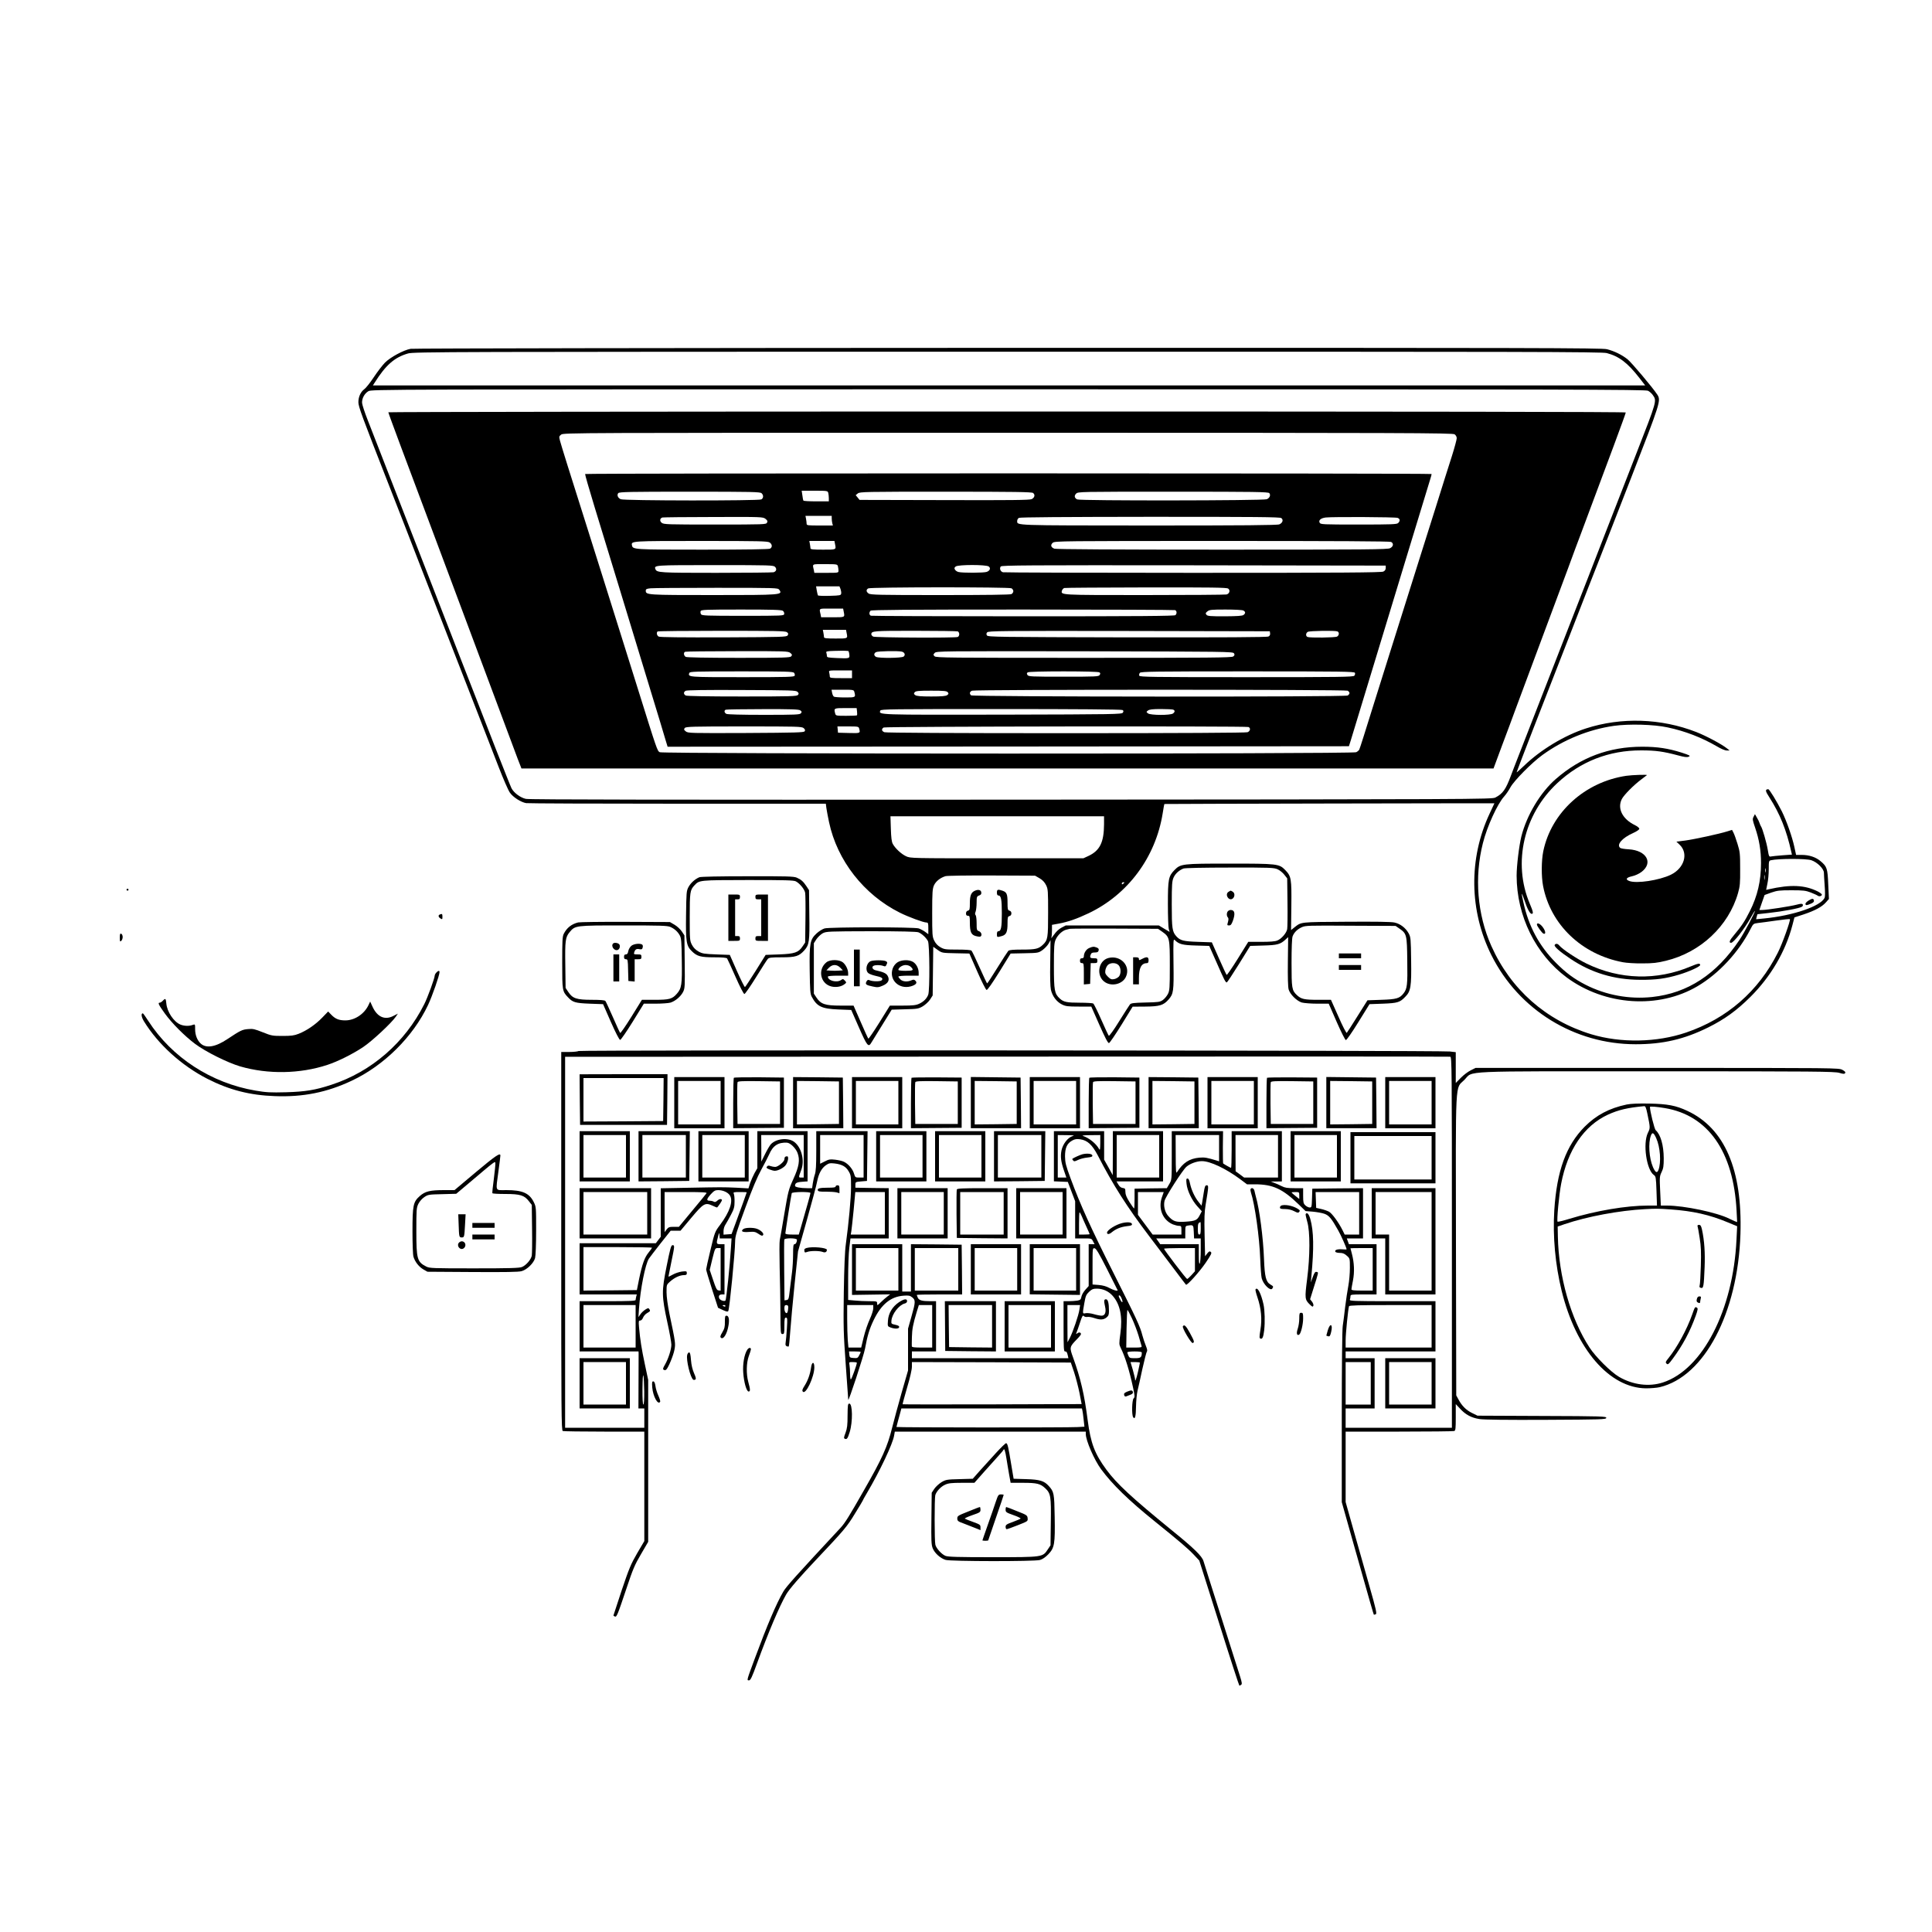 <?xml version="1.0" standalone="no"?>
<!DOCTYPE svg PUBLIC "-//W3C//DTD SVG 20010904//EN"
 "http://www.w3.org/TR/2001/REC-SVG-20010904/DTD/svg10.dtd">
<svg version="1.0" xmlns="http://www.w3.org/2000/svg"
 width="2000pt" height="2000pt" viewBox="0 0 2000 2000"
 preserveAspectRatio="xMidYMid meet">

<g transform="translate(0,2000) scale(0.1,-0.1)"
fill="#000000" stroke="none">
<path d="M4250 16389 c-75 -14 -209 -87 -265 -143 -27 -28 -80 -97 -117 -153
-37 -56 -81 -111 -97 -122 -37 -27 -61 -78 -61 -134 0 -46 32 -134 323 -877
148 -379 165 -421 292 -750 49 -124 133 -340 187 -480 55 -140 117 -300 138
-355 22 -55 57 -145 78 -200 21 -55 109 -280 195 -500 85 -220 194 -499 241
-620 47 -121 98 -238 114 -260 32 -47 115 -100 169 -109 21 -3 727 -6 1570 -6
l1532 0 6 -47 c4 -27 16 -91 27 -143 84 -398 361 -752 733 -938 88 -44 245
-102 276 -102 17 0 19 -8 19 -61 l0 -60 -32 24 c-18 13 -48 29 -67 36 -46 15
-920 15 -975 0 -21 -6 -58 -29 -82 -51 -69 -64 -76 -100 -72 -385 3 -209 5
-242 22 -273 53 -99 102 -123 275 -130 l133 -5 80 -182 c85 -193 98 -209 129
-155 9 15 60 97 113 183 l97 157 137 4 c129 3 140 5 185 31 26 16 60 47 75 70
l27 42 3 252 3 252 45 -32 c45 -32 46 -32 187 -35 l142 -3 82 -187 c45 -103
88 -188 96 -190 9 -2 57 67 132 187 l117 190 143 3 c141 3 144 3 187 33 23 17
52 47 63 67 l20 36 -3 -232 c-3 -148 0 -249 7 -282 15 -66 58 -124 114 -152
39 -19 60 -22 174 -22 l130 0 84 -190 c59 -133 88 -189 99 -188 8 2 66 87 130
190 l115 187 130 1 c149 1 189 13 242 73 51 58 55 86 51 372 -3 245 -2 259 14
243 43 -43 79 -52 220 -56 l136 -4 78 -176 c78 -178 90 -202 104 -202 4 0 60
85 125 189 l117 189 136 4 c145 4 177 12 232 64 l25 23 -3 -252 c-2 -166 1
-265 8 -290 15 -51 84 -119 136 -135 23 -6 95 -12 160 -12 l119 0 82 -188 c45
-103 88 -188 95 -189 7 -2 63 78 129 185 l116 187 139 5 c152 6 176 13 232 72
56 56 64 105 60 375 -3 223 -4 241 -25 280 -31 57 -87 100 -147 113 -34 8
-198 10 -501 8 -484 -3 -462 -1 -535 -58 l-35 -28 3 252 c3 282 -1 305 -64
370 -62 64 -82 66 -574 66 -493 0 -508 -2 -572 -67 -62 -63 -68 -95 -68 -352
0 -124 4 -240 9 -257 l9 -31 -56 33 -56 34 -481 0 -482 0 -44 -23 c-27 -14
-57 -42 -78 -73 -19 -27 -31 -41 -28 -31 4 10 7 44 7 76 l0 57 71 13 c94 17
188 50 306 106 408 193 696 580 769 1035 8 52 16 96 18 97 2 2 3416 9 3416 7
0 -1 -22 -48 -49 -105 -219 -466 -212 -1008 19 -1469 283 -565 859 -920 1492
-920 282 0 503 51 753 175 170 85 293 174 435 315 210 209 362 467 434 739
l22 84 95 31 c117 39 191 79 231 125 l31 35 -7 149 c-7 167 -13 186 -78 241
-50 43 -119 66 -198 66 l-57 0 -18 83 c-22 102 -80 268 -129 367 -53 105 -129
230 -141 230 -34 -1 -32 -18 12 -85 108 -168 177 -338 227 -566 l6 -26 -98 -7
c-53 -4 -107 -10 -118 -12 -20 -5 -23 0 -34 68 -12 74 -56 225 -70 243 -4 6
-11 21 -15 34 -4 13 -16 39 -28 58 l-20 35 -14 -27 c-13 -24 -11 -34 16 -113
42 -123 61 -237 61 -366 0 -184 -36 -340 -116 -499 -52 -104 -87 -156 -162
-245 -48 -56 -58 -82 -32 -82 26 0 139 145 202 258 22 39 42 72 44 72 10 0
-112 -231 -159 -300 -238 -356 -535 -551 -904 -591 -237 -25 -477 19 -688 126
-121 62 -205 124 -310 230 -173 175 -281 376 -335 625 -11 46 -18 86 -16 87 2
2 13 -27 26 -64 31 -94 58 -143 76 -143 20 0 16 21 -21 108 -177 420 -61 923
287 1246 240 224 535 339 868 338 150 0 228 -11 382 -52 67 -18 92 -21 110
-13 20 9 12 14 -74 42 -140 44 -250 61 -408 61 -343 0 -637 -110 -894 -334
-161 -140 -302 -376 -357 -595 -24 -98 -49 -304 -49 -406 1 -418 197 -815 519
-1054 394 -291 950 -329 1354 -90 220 130 427 353 548 591 28 55 30 57 76 63
27 3 111 14 187 25 77 11 142 18 145 15 9 -10 -79 -257 -125 -347 -201 -400
-527 -683 -950 -827 -303 -103 -674 -110 -980 -18 -469 142 -836 466 -1036
915 -145 325 -177 711 -87 1064 43 172 150 406 220 483 20 22 49 65 65 95 37
68 220 254 332 335 218 158 479 264 739 301 157 22 415 15 556 -16 181 -38
353 -105 508 -195 45 -27 88 -45 105 -44 l29 0 -28 22 c-57 45 -215 129 -317
169 -364 142 -776 156 -1143 37 -221 -71 -471 -222 -642 -388 -41 -40 -75 -69
-75 -66 0 4 75 199 166 434 92 234 270 692 396 1016 126 325 253 651 283 725
29 75 182 468 341 875 307 791 310 799 269 862 -49 74 -266 331 -307 364 -60
47 -135 84 -213 104 -53 13 -717 15 -6200 14 -3421 -1 -6160 -5 -6185 -10z
m12383 -44 c127 -33 216 -101 336 -255 l62 -80 -6585 0 -6586 0 18 28 c115
183 206 263 346 303 58 17 389 18 6206 18 5417 1 6153 -1 6203 -14z m427 -390
c16 -8 37 -27 48 -42 45 -64 48 -52 -173 -619 -113 -291 -260 -668 -327 -839
-66 -170 -140 -362 -165 -425 -25 -63 -117 -299 -205 -525 -162 -417 -459
-1179 -530 -1360 -22 -55 -52 -135 -68 -177 -53 -141 -83 -184 -160 -224 -34
-18 -178 -19 -5010 -22 -3577 -2 -4989 0 -5026 8 -56 12 -124 62 -149 110 -8
15 -82 203 -166 416 -83 214 -170 439 -194 499 -24 61 -98 252 -166 425 -166
428 -169 435 -397 1020 -182 468 -411 1055 -563 1445 -33 83 -60 166 -61 185
-2 46 25 96 65 120 32 20 104 20 6625 20 5811 0 6596 -2 6622 -15z m-5631
-4487 c-1 -188 -43 -274 -164 -330 l-50 -23 -895 0 c-887 0 -895 0 -940 21
-50 23 -112 81 -138 128 -12 23 -17 64 -20 159 l-4 127 1106 0 1105 0 0 -82z
m7322 -373 c62 -21 129 -88 130 -129 0 -17 4 -78 8 -136 5 -66 5 -112 -1 -125
-43 -87 -324 -183 -626 -213 l-83 -8 6 25 c4 14 7 26 8 27 1 0 53 6 116 13
141 15 325 49 345 65 9 6 12 16 8 23 -6 10 -20 9 -62 -2 -63 -17 -309 -55
-356 -55 l-31 0 27 78 27 77 69 25 c61 21 86 24 209 24 123 0 147 -3 200 -23
33 -13 66 -28 72 -33 15 -12 43 -4 43 11 0 6 -19 20 -41 32 -135 68 -282 75
-510 23 l-26 -6 13 64 c8 34 14 102 14 150 0 83 1 88 23 93 82 18 364 18 418
0z m-5525 -94 c23 -10 54 -36 70 -57 l29 -37 3 -246 c2 -135 0 -261 -3 -279
-7 -40 -59 -101 -102 -118 -22 -10 -76 -14 -167 -14 l-134 0 -108 -174 c-60
-96 -112 -172 -116 -168 -4 4 -40 81 -80 172 l-73 165 -145 5 c-150 5 -183 14
-222 57 -43 47 -48 82 -48 330 0 210 3 243 19 279 18 40 56 75 102 93 14 6
218 10 479 10 424 1 458 -1 496 -18z m5051 -28 c-3 -10 -5 -2 -5 17 0 19 2 27
5 18 2 -10 2 -26 0 -35z m-10 -75 c-2 -13 -4 -5 -4 17 -1 22 1 32 4 23 2 -10
2 -28 0 -40z m-7505 10 c32 -19 52 -41 67 -71 20 -40 21 -60 21 -285 0 -264
-3 -284 -56 -334 -44 -41 -75 -48 -214 -48 -94 0 -132 -4 -142 -13 -7 -8 -58
-86 -113 -175 -55 -89 -103 -162 -106 -162 -3 0 -38 74 -78 164 -40 90 -78
169 -84 175 -7 7 -60 11 -146 11 -125 0 -137 2 -177 25 -28 16 -49 39 -63 68
-20 40 -21 60 -21 288 0 216 3 249 19 285 19 41 65 78 119 94 15 5 230 8 477
7 l450 -2 47 -27z m878 -43 c0 -2 -6 -8 -13 -14 -10 -8 -14 -7 -14 2 0 8 6 14
14 14 7 0 13 -1 13 -2z m2846 -477 c76 -53 79 -63 82 -333 4 -251 -1 -291 -39
-339 -40 -51 -72 -61 -229 -66 l-144 -5 -103 -164 c-57 -91 -107 -169 -111
-173 -5 -5 -44 70 -86 167 l-78 175 -134 0 c-143 0 -173 7 -218 48 -53 50 -56
70 -56 336 0 149 4 256 11 273 15 40 48 73 94 94 38 18 69 19 506 16 l466 -2
39 -27z m-2455 -33 c77 -55 79 -65 79 -353 0 -232 -2 -256 -20 -292 -11 -21
-34 -49 -52 -62 -30 -21 -45 -23 -180 -26 -122 -3 -149 -6 -161 -20 -7 -9 -58
-88 -112 -175 -54 -88 -102 -154 -107 -149 -4 4 -40 80 -78 167 -39 88 -76
163 -83 167 -7 4 -69 8 -139 8 -133 0 -168 7 -207 43 -55 51 -61 82 -61 337 0
207 3 240 19 275 21 47 70 92 109 101 15 3 32 7 37 9 6 2 213 3 462 2 l451 -2
43 -30z m-2524 -6 c34 -13 80 -55 99 -91 18 -34 20 -510 3 -555 -15 -40 -48
-73 -94 -94 -32 -15 -65 -19 -171 -19 l-132 0 -108 -174 c-60 -96 -112 -172
-115 -168 -4 4 -40 82 -80 175 l-73 167 -135 0 c-159 0 -204 15 -249 83 l-27
41 0 261 0 261 27 42 c16 23 45 50 65 61 36 19 59 20 500 21 303 0 471 -4 490
-11z"/>
<path d="M4020 15732 c0 -5 58 -163 129 -353 166 -441 643 -1717 941 -2514
127 -341 248 -665 269 -720 l39 -100 5031 0 5032 0 89 240 c50 132 110 294
134 360 25 66 135 361 244 655 110 294 246 659 302 810 55 151 114 309 130
350 16 41 72 192 125 335 54 143 153 409 221 592 68 183 124 337 124 343 0 7
-2025 10 -6405 10 -3523 0 -6405 -4 -6405 -8z m11038 -228 c13 -9 22 -26 22
-40 0 -14 -22 -96 -49 -182 -28 -87 -105 -330 -171 -542 -67 -212 -135 -425
-150 -475 -51 -163 -250 -796 -315 -1000 -35 -110 -120 -382 -190 -605 -69
-223 -129 -412 -134 -420 -4 -8 -19 -21 -32 -27 -35 -19 -7173 -18 -7209 0
-26 13 -28 20 -235 682 -53 171 -125 400 -160 510 -35 110 -124 394 -198 630
-75 237 -167 529 -205 650 -131 412 -221 700 -234 749 -12 46 -12 49 11 67 23
19 120 19 4625 19 4149 0 4604 -2 4624 -16z"/>
<path d="M6057 15093 c-2 -5 43 -161 100 -348 57 -187 176 -574 263 -860 87
-286 223 -734 303 -995 80 -261 155 -508 166 -548 l22 -72 3527 2 3526 3 19
60 c50 163 481 1581 567 1865 82 271 195 642 256 840 8 25 14 48 14 53 0 9
-8758 9 -8763 0z m2517 -195 c3 -13 6 -38 6 -55 l0 -33 -129 0 c-72 0 -132 3
-134 8 -3 4 -8 28 -11 55 l-7 47 134 0 c131 0 135 -1 141 -22z m-690 -4 c22
-21 20 -51 -3 -64 -29 -15 -1422 -14 -1455 2 -30 13 -42 43 -26 63 11 13 116
15 741 15 648 0 729 -2 743 -16z m2810 3 c24 -18 17 -48 -14 -64 -20 -10 -217
-12 -903 -10 l-879 2 -20 25 -20 24 22 18 c21 17 74 18 909 18 718 0 891 -3
905 -13z m2446 -2 c16 -20 4 -50 -26 -63 -32 -15 -1936 -17 -1963 -2 -29 15
-33 38 -11 60 20 20 37 20 1004 20 848 0 985 -2 996 -15z m-4530 -262 c0 -16
3 -38 6 -50 l6 -23 -136 0 c-126 0 -136 1 -136 19 0 10 -3 33 -6 50 l-6 31
136 0 136 0 0 -27z m-686 -4 c21 -17 24 -24 16 -40 -10 -18 -27 -19 -539 -19
-490 0 -530 1 -551 18 -24 19 -19 48 8 55 10 2 247 5 528 5 502 2 512 1 538
-19z m5340 8 c24 -18 14 -50 -20 -65 -18 -9 -371 -12 -1352 -12 -1417 1 -1362
-1 -1362 48 0 12 8 26 18 31 11 7 466 10 1358 11 1098 0 1343 -2 1358 -13z
m1204 2 c26 -10 28 -31 6 -53 -13 -14 -65 -16 -409 -16 -375 0 -395 1 -404 19
-14 26 13 48 64 54 74 8 720 5 743 -4z m-6500 -255 c27 -19 29 -50 3 -64 -13
-6 -249 -10 -698 -10 -713 0 -723 1 -731 45 -9 45 -9 45 718 45 604 0 688 -2
708 -16z m676 -15 c12 -61 17 -59 -124 -59 -104 0 -130 3 -130 14 0 7 -3 28
-6 45 l-6 31 130 0 130 0 6 -31z m5757 21 c28 -16 24 -47 -11 -65 -26 -13
-226 -15 -1739 -15 -1098 0 -1719 4 -1736 10 -37 14 -43 39 -16 62 22 17 87
18 1753 18 1173 0 1736 -3 1749 -10z m-5727 -252 c3 -13 6 -33 6 -45 0 -23 -2
-23 -125 -23 l-125 0 -5 28 c-15 68 -26 62 115 62 124 0 128 -1 134 -22z
m-650 -7 c20 -22 12 -47 -17 -55 -12 -3 -279 -6 -594 -6 -583 0 -614 2 -628
38 -16 42 -13 42 620 42 574 0 603 -1 619 -19z m2211 5 c23 -17 14 -43 -20
-56 -29 -11 -256 -12 -294 -1 -13 3 -29 14 -35 24 -9 15 -7 21 8 33 27 20 313
20 341 0z m4110 -16 c0 -16 -8 -29 -25 -37 -20 -10 -422 -13 -1970 -13 -1070
0 -1955 3 -1967 6 -27 7 -39 40 -23 60 11 12 271 14 1999 12 l1986 -3 0 -25z
m-5644 -217 c5 -15 9 -36 7 -47 -3 -19 -11 -21 -119 -24 -64 -2 -119 0 -122 5
-2 4 -8 27 -12 51 l-7 42 121 0 121 0 11 -27z m-635 -7 c40 -55 29 -56 -684
-56 -683 0 -697 1 -697 45 0 17 9 21 50 25 28 3 335 5 683 5 616 0 634 -1 648
-19z m2405 14 c10 -6 19 -19 19 -30 0 -11 -9 -24 -19 -30 -13 -7 -262 -10
-738 -10 -634 0 -721 2 -741 16 -26 18 -28 39 -4 53 24 14 1456 15 1483 1z
m2243 -3 c24 -17 14 -53 -17 -61 -12 -3 -394 -6 -848 -6 -883 0 -870 -1 -855
48 4 11 15 23 24 25 9 3 391 5 848 6 675 1 834 -1 848 -12z m-3980 -238 c12
-61 16 -59 -114 -59 l-120 0 -5 28 c-15 68 -25 62 110 62 l123 0 6 -31z m-630
8 c10 -7 16 -22 14 -33 -3 -18 -16 -19 -427 -19 -379 0 -425 2 -434 16 -6 9
-7 24 -4 33 6 14 46 16 420 16 326 0 417 -3 431 -13z m4060 7 c19 -7 21 -35 4
-52 -9 -9 -372 -12 -1574 -12 -859 0 -1569 3 -1578 6 -19 7 -21 35 -4 52 9 9
372 12 1574 12 859 0 1569 -3 1578 -6z m707 -4 c24 -13 24 -29 2 -46 -13 -10
-64 -13 -194 -14 -151 0 -179 2 -190 16 -11 14 -10 19 10 35 21 17 41 19 188
19 94 0 173 -4 184 -10z m-4107 -231 c12 -61 16 -59 -114 -59 -95 0 -120 3
-120 14 0 7 -3 28 -6 45 l-6 31 120 0 120 0 6 -31z m-618 7 c15 -12 17 -18 8
-33 -11 -17 -46 -18 -663 -21 -438 -1 -658 1 -672 8 -19 10 -26 40 -12 53 3 4
302 7 663 7 556 0 659 -2 676 -14z m1768 8 c9 -3 16 -16 16 -29 0 -13 -7 -26
-16 -29 -28 -11 -854 -7 -875 4 -10 6 -19 16 -19 23 0 36 17 37 451 37 235 0
434 -3 443 -6z m3234 -21 c2 -14 -4 -26 -17 -32 -14 -8 -451 -10 -1462 -9
-1333 3 -1443 4 -1452 20 -8 12 -7 21 2 32 12 15 150 16 1470 14 l1456 -3 3
-22z m696 21 c22 -8 20 -41 -3 -54 -21 -11 -278 -14 -305 -4 -21 8 -20 40 2
53 18 11 280 15 306 5z m-5063 -203 c4 -1 9 -16 11 -35 5 -43 3 -44 -129 -38
-91 4 -103 6 -103 22 0 10 -3 25 -6 34 -5 13 8 16 83 18 75 3 112 2 144 -1z
m-600 -20 c20 -16 21 -21 10 -35 -12 -14 -68 -16 -543 -16 -346 0 -536 4 -549
10 -21 12 -26 46 -6 53 6 3 249 6 538 6 502 1 528 0 550 -18z m1156 13 c29 -8
38 -35 17 -51 -22 -16 -256 -18 -285 -3 -24 13 -25 36 -1 49 18 11 232 15 269
5z m3437 -17 c9 -15 7 -21 -8 -33 -17 -12 -233 -14 -1547 -14 -1394 0 -1529 1
-1544 16 -15 15 -15 18 1 35 17 19 60 19 1552 17 1468 -3 1535 -4 1546 -21z
m-3954 -217 l0 -40 -115 0 c-103 0 -115 2 -115 18 0 9 -3 27 -6 40 -6 22 -6
22 115 22 l121 0 0 -40z m-600 15 c7 -8 10 -22 6 -30 -5 -13 -72 -15 -539 -15
-563 0 -568 0 -551 44 6 14 56 16 539 16 459 0 534 -2 545 -15z m3160 5 c12
-7 12 -13 4 -27 -10 -17 -37 -18 -374 -18 -337 0 -364 1 -374 18 -8 14 -8 20
4 27 9 6 161 10 370 10 209 0 361 -4 370 -10z m2646 -5 c4 -8 1 -22 -6 -30
-11 -13 -152 -15 -1117 -15 -976 0 -1104 2 -1109 15 -4 8 -1 22 6 30 11 13
152 15 1117 15 976 0 1104 -2 1109 -15z m-5770 -197 c14 -14 15 -20 4 -32 -11
-14 -79 -16 -577 -16 -370 0 -571 4 -584 10 -24 13 -25 36 -1 49 11 7 206 10
579 8 514 -2 564 -3 579 -19z m588 0 c15 -58 14 -58 -96 -58 -57 0 -109 4
-115 8 -7 4 -16 22 -19 40 l-6 32 115 0 c110 0 115 -1 121 -22z m5107 12 c10
-6 19 -17 19 -25 0 -8 -9 -19 -19 -25 -30 -16 -3883 -14 -3899 2 -19 19 -14
38 11 48 32 13 3863 13 3888 0z m-4140 -16 c11 -14 10 -18 -6 -30 -14 -10 -56
-14 -165 -14 -109 0 -151 4 -165 14 -16 12 -17 16 -6 30 11 13 38 16 171 16
133 0 160 -3 171 -16z m-939 -199 c2 -20 2 -38 -1 -40 -2 -3 -53 -5 -112 -5
-102 0 -107 1 -113 23 -15 57 -15 57 108 57 l114 0 4 -35z m-587 11 c16 -12
17 -16 6 -30 -12 -14 -56 -16 -383 -16 -235 0 -376 4 -389 10 -22 12 -25 36
-6 43 6 3 179 6 383 6 301 1 374 -2 389 -13z m3335 4 c12 -7 12 -13 4 -27 -11
-17 -75 -18 -1246 -21 -1306 -2 -1282 -3 -1265 42 6 15 105 16 1249 16 773 0
1249 -4 1258 -10z m524 4 c21 -8 20 -24 -1 -40 -27 -20 -233 -19 -259 1 -19
15 -19 15 0 30 15 11 48 15 132 15 62 0 119 -3 128 -6z m-3825 -191 c15 -13
18 -22 11 -33 -8 -13 -89 -15 -608 -18 -577 -2 -600 -2 -623 17 -20 16 -21 21
-10 35 12 14 73 16 611 16 555 0 599 -1 619 -17z m575 -5 c13 -49 13 -49 -106
-46 l-113 3 -3 33 -3 32 109 0 c105 0 110 -1 116 -22z m4030 16 c25 -10 19
-43 -10 -54 -16 -6 -699 -10 -1879 -10 -1180 0 -1863 4 -1879 10 -30 11 -34
34 -8 49 19 11 3747 16 3776 5z"/>
<path d="M18723 10678 c-18 -11 -33 -26 -33 -34 0 -18 12 -18 56 1 24 10 34
20 32 31 -4 25 -18 25 -55 2z"/>
<path d="M12716 10767 c-38 -27 2 -95 42 -71 24 16 28 55 6 71 -10 7 -21 13
-24 13 -3 0 -14 -6 -24 -13z"/>
<path d="M12712 10568 c-15 -15 -16 -50 -1 -65 7 -7 8 -22 1 -47 -10 -33 -9
-36 11 -36 18 0 26 11 40 49 26 74 19 111 -23 111 -9 0 -21 -5 -28 -12z"/>
<path d="M10094 10780 c-40 -16 -54 -49 -54 -128 0 -65 -2 -74 -20 -79 -13 -3
-20 -14 -20 -29 0 -17 6 -24 20 -24 18 0 20 -7 20 -69 0 -98 13 -128 61 -141
22 -6 44 -8 49 -5 19 12 10 45 -15 55 -24 9 -25 14 -25 83 0 40 -5 78 -10 83
-8 8 -8 19 0 38 5 15 10 56 10 92 0 60 2 65 26 74 19 7 25 16 22 33 -3 24 -30
32 -64 17z"/>
<path d="M10320 10760 c0 -20 5 -30 15 -30 28 0 36 -40 36 -185 0 -145 -8
-185 -36 -185 -10 0 -15 -10 -15 -30 0 -34 1 -34 51 -20 46 13 59 42 59 131 0
62 2 71 20 76 13 3 20 14 20 28 0 14 -7 25 -20 28 -18 5 -20 14 -20 82 0 89
-8 109 -51 124 -50 17 -59 14 -59 -19z"/>
<path d="M13860 10105 l0 -25 115 0 115 0 0 25 0 25 -115 0 -115 0 0 -25z"/>
<path d="M13860 9985 l0 -25 115 0 115 0 0 25 0 25 -115 0 -115 0 0 -25z"/>
<path d="M11275 10186 c-31 -13 -55 -51 -55 -86 0 -13 -7 -20 -20 -20 -15 0
-20 -7 -20 -25 0 -18 5 -25 20 -25 19 0 20 -7 20 -111 l0 -110 33 3 32 3 3
108 3 107 34 0 c31 0 35 3 35 25 0 22 -4 25 -34 25 -41 0 -47 7 -35 38 6 17
16 22 43 22 26 0 35 5 39 21 4 15 -1 22 -19 30 -32 12 -42 11 -79 -5z"/>
<path d="M11475 10083 c-110 -28 -131 -193 -32 -253 72 -44 178 -16 212 57 53
112 -53 228 -180 196z m105 -75 c25 -27 27 -88 3 -117 -10 -11 -32 -24 -50
-27 -27 -5 -37 -1 -64 25 -27 28 -31 37 -26 69 4 20 16 45 28 55 30 24 84 22
109 -5z"/>
<path d="M11730 9950 l0 -140 30 0 30 0 0 63 c0 109 26 157 85 157 10 0 15 10
15 30 0 35 -18 39 -64 15 -35 -18 -36 -18 -36 0 0 10 -10 15 -30 15 l-30 0 0
-140z"/>
<path d="M8840 9980 l0 -190 30 0 30 0 0 190 0 190 -30 0 -30 0 0 -190z"/>
<path d="M8556 10039 c-93 -73 -65 -220 47 -250 48 -13 104 -4 137 21 24 18
24 19 6 39 -17 18 -21 19 -39 6 -44 -31 -137 -7 -137 35 0 6 42 10 105 10
l105 0 0 25 c0 39 -25 89 -55 113 -38 30 -131 31 -169 1z m142 -56 l27 -28
-42 -3 c-24 -2 -62 -2 -85 0 l-43 3 27 28 c18 18 38 27 58 27 20 0 40 -9 58
-27z"/>
<path d="M9013 10050 c-43 -18 -59 -93 -25 -123 10 -9 42 -21 72 -28 68 -14
85 -26 68 -46 -12 -15 -96 -15 -130 1 -12 5 -20 1 -28 -14 -16 -29 -5 -38 63
-52 50 -11 62 -10 104 8 58 24 76 60 52 102 -14 26 -44 40 -122 57 -32 6 -47
33 -26 46 18 11 71 11 102 0 21 -8 26 -6 35 15 10 20 8 25 -8 34 -23 12 -126
12 -157 0z"/>
<path d="M9289 10037 c-21 -14 -39 -38 -48 -63 -40 -116 63 -218 187 -185 53
15 71 36 49 58 -13 14 -21 14 -42 5 -40 -18 -88 -15 -113 8 -12 12 -22 25 -22
30 0 6 45 10 105 10 l105 0 0 31 c0 44 -25 92 -59 112 -43 25 -120 22 -162 -6z
m141 -47 c33 -33 24 -40 -55 -40 -43 0 -75 4 -75 10 0 23 41 50 75 50 22 0 43
-8 55 -20z"/>
<path d="M16836 11969 c-429 -63 -777 -379 -860 -781 -20 -96 -21 -262 -2
-360 77 -400 400 -709 826 -789 36 -7 126 -13 200 -12 111 0 154 5 245 27 359
87 649 359 747 701 20 70 23 102 22 250 0 156 -2 178 -27 258 -15 49 -34 102
-42 117 l-15 29 -48 -15 c-86 -27 -341 -82 -435 -95 l-93 -12 33 -31 c94 -89
50 -242 -90 -311 -120 -58 -355 -94 -431 -65 -43 16 -31 36 29 49 32 7 73 26
98 45 124 94 52 223 -132 234 -42 2 -82 9 -88 14 -42 33 19 104 132 154 39 18
65 35 65 45 0 8 -20 25 -45 37 -130 63 -185 173 -136 270 22 43 122 144 201
203 30 22 57 43 59 45 8 7 -152 2 -213 -7z"/>
<path d="M7240 10919 c-44 -18 -90 -59 -113 -102 -21 -40 -22 -55 -25 -290 -4
-279 3 -319 61 -375 53 -52 92 -62 230 -62 88 0 127 -4 134 -12 5 -7 44 -93
87 -190 45 -102 84 -178 92 -178 7 0 61 78 120 173 58 94 113 180 122 190 13
14 34 17 144 17 146 0 180 11 236 74 49 56 54 91 50 369 l-3 252 -26 40 c-34
51 -56 70 -102 90 -31 13 -105 15 -509 14 -286 0 -483 -4 -498 -10z m999 -43
c41 -22 89 -81 96 -118 3 -18 5 -141 3 -274 l-3 -241 -27 -40 c-42 -63 -81
-77 -243 -83 l-139 -5 -103 -165 c-57 -91 -107 -166 -111 -168 -5 -1 -42 73
-83 165 l-74 168 -140 5 c-125 5 -145 8 -184 30 -30 17 -52 39 -68 69 -22 43
-23 52 -23 287 0 257 3 280 48 328 52 56 48 55 555 56 390 0 473 -2 496 -14z"/>
<path d="M7540 10500 l0 -240 60 0 c57 0 60 1 60 25 0 20 -5 25 -25 25 l-25 0
0 190 0 190 25 0 c20 0 25 5 25 25 0 24 -3 25 -60 25 l-60 0 0 -240z"/>
<path d="M7820 10715 c0 -21 5 -25 30 -25 l30 0 0 -190 0 -190 -30 0 c-25 0
-30 -4 -30 -25 0 -24 2 -25 65 -25 l65 0 0 240 0 240 -65 0 c-63 0 -65 -1 -65
-25z"/>
<path d="M1310 10790 c0 -5 5 -10 10 -10 6 0 10 5 10 10 0 6 -4 10 -10 10 -5
0 -10 -4 -10 -10z"/>
<path d="M4553 10533 c-19 -7 -16 -27 7 -41 18 -11 20 -10 20 18 0 30 -4 33
-27 23z"/>
<path d="M5985 10451 c-69 -17 -118 -56 -149 -118 -14 -27 -16 -73 -16 -298 0
-289 1 -297 59 -358 49 -53 75 -61 225 -67 l139 -5 81 -185 c49 -111 87 -185
96 -185 7 0 65 84 129 187 l116 188 119 0 c65 0 136 5 157 11 50 16 105 62
130 110 19 38 20 56 17 313 l-3 273 -27 41 c-15 22 -49 54 -75 69 l-48 28
-460 2 c-253 1 -473 -2 -490 -6z m953 -46 c44 -19 78 -49 100 -90 14 -25 18
-69 20 -256 4 -252 -2 -290 -51 -346 -48 -55 -78 -63 -229 -63 l-133 0 -109
-176 c-60 -96 -112 -171 -116 -167 -4 4 -38 78 -75 163 -38 85 -72 161 -78
168 -7 8 -48 12 -141 12 -157 0 -199 14 -243 81 l-28 42 -3 236 c-4 255 1 289
45 342 58 69 58 69 556 69 382 0 453 -2 485 -15z"/>
<path d="M6347 10233 c-26 -26 12 -80 47 -67 21 8 30 42 16 59 -13 15 -51 20
-63 8z"/>
<path d="M6537 10210 c-15 -12 -29 -36 -33 -55 -4 -25 -11 -35 -25 -35 -14 0
-19 -7 -19 -25 0 -18 5 -25 20 -25 18 0 20 -8 22 -112 l3 -113 33 -3 32 -3 0
115 0 116 35 0 c31 0 35 3 35 25 0 23 -4 25 -41 25 -37 0 -40 2 -33 23 9 30
24 38 55 31 21 -4 28 -1 32 18 4 13 1 26 -6 30 -23 15 -84 8 -110 -12z"/>
<path d="M6350 9980 l0 -140 30 0 30 0 0 140 0 140 -30 0 -30 0 0 -140z"/>
<path d="M15910 10429 c0 -15 52 -87 68 -94 26 -10 23 25 -5 64 -26 38 -63 55
-63 30z"/>
<path d="M1240 10293 c0 -39 2 -44 15 -33 8 7 15 25 15 40 0 16 -7 30 -15 34
-12 4 -15 -4 -15 -41z"/>
<path d="M16094 10218 c-9 -15 53 -70 161 -142 218 -147 455 -218 725 -219
165 -1 261 12 403 54 103 31 217 83 217 99 0 21 -21 18 -97 -14 -352 -149
-736 -138 -1079 29 -101 49 -250 148 -283 188 -16 20 -37 22 -47 5z"/>
<path d="M4517 9932 c-10 -10 -17 -25 -17 -32 0 -25 -73 -226 -108 -295 -199
-397 -546 -699 -960 -834 -170 -56 -271 -72 -472 -78 -160 -4 -202 -2 -315 17
-459 78 -866 343 -1111 723 -27 42 -52 77 -55 77 -21 0 -16 -38 12 -84 146
-237 388 -457 656 -594 226 -115 439 -170 698 -179 292 -11 538 38 795 159
335 157 636 456 791 784 44 93 119 309 119 341 0 18 -14 16 -33 -5z"/>
<path d="M1685 9640 c-10 -11 -25 -20 -33 -20 -20 0 -10 -22 54 -111 73 -101
203 -232 312 -314 109 -82 336 -195 467 -234 289 -84 620 -78 903 15 110 36
264 113 373 186 91 61 291 247 337 314 l21 31 -47 -24 c-87 -45 -164 -12 -213
90 l-27 59 -18 -38 c-44 -92 -143 -157 -239 -157 -67 0 -105 15 -149 62 l-29
30 -61 -63 c-69 -72 -161 -135 -245 -168 -46 -18 -76 -22 -166 -22 -104 0
-115 2 -205 38 -83 33 -102 38 -152 33 -61 -5 -79 -14 -213 -103 -124 -83
-220 -99 -277 -47 -36 32 -58 89 -58 147 0 55 0 55 -26 46 -36 -14 -89 -12
-127 4 -69 29 -137 131 -145 217 -5 54 -10 58 -37 29z"/>
<path d="M5990 9120 c-8 -5 -52 -10 -97 -10 l-83 0 0 -1959 c0 -1777 1 -1959
16 -1965 9 -3 202 -6 430 -6 l414 0 0 -567 0 -566 -74 -126 c-65 -112 -83
-155 -160 -383 -47 -142 -86 -260 -86 -262 0 -2 7 -6 15 -10 19 -7 26 10 121
293 65 196 85 243 150 353 l74 127 0 838 0 838 -34 160 c-34 159 -50 259 -61
388 -5 60 -4 67 13 67 10 0 22 12 29 30 6 16 25 38 42 47 34 20 35 22 22 42
-8 12 -14 11 -41 -6 -17 -11 -41 -33 -51 -49 l-20 -29 6 90 c14 201 65 458
102 515 9 14 64 85 121 158 l105 132 51 0 51 0 112 134 c126 150 143 160 219
125 22 -10 43 -19 46 -19 3 0 17 18 32 40 23 35 24 41 11 46 -9 4 -25 -2 -38
-14 -16 -15 -27 -18 -37 -12 -8 5 -27 10 -42 10 -38 0 -35 17 11 68 32 35 45
42 75 42 50 0 101 -23 121 -54 38 -57 0 -171 -101 -306 -53 -70 -55 -74 -99
-259 -25 -103 -45 -194 -45 -202 0 -8 27 -100 61 -205 l62 -192 49 -23 c37
-17 51 -20 57 -11 13 21 70 606 71 720 0 55 14 100 106 350 72 198 124 320
165 394 32 59 68 128 80 155 39 93 94 129 186 124 34 -2 90 -56 109 -106 27
-72 16 -141 -44 -272 -49 -108 -53 -124 -92 -355 -22 -134 -44 -258 -48 -276
-4 -18 -4 -144 -1 -280 4 -136 7 -347 8 -469 1 -216 2 -223 21 -223 18 0 20 7
20 85 0 72 3 85 16 85 15 0 16 -12 10 -112 -4 -62 -10 -128 -13 -145 -4 -25
-1 -34 11 -39 9 -4 19 -4 21 -2 3 2 10 74 16 159 6 85 26 305 45 489 l35 335
93 330 c51 182 99 359 105 395 16 81 46 137 91 168 30 21 43 23 89 18 77 -9
118 -32 146 -81 23 -38 25 -52 25 -161 0 -115 -24 -375 -54 -594 -10 -68 -17
-243 -21 -500 -5 -360 -3 -426 20 -745 14 -192 25 -357 26 -365 1 -29 160 455
174 530 24 132 45 203 90 296 78 161 175 241 307 251 54 4 67 2 91 -17 36 -28
35 -49 -8 -200 l-35 -124 0 -216 0 -217 -66 -229 c-36 -126 -80 -290 -99 -365
-48 -195 -103 -318 -293 -649 -150 -264 -195 -336 -238 -383 -456 -490 -566
-612 -595 -663 -72 -123 -169 -352 -292 -684 -89 -240 -88 -235 -63 -235 15 0
31 33 82 174 119 326 233 595 303 716 31 54 142 182 320 370 278 294 311 333
390 464 45 72 81 133 81 135 0 3 20 39 45 81 131 222 268 510 281 595 l7 40
988 0 989 0 0 -24 c0 -68 88 -270 159 -366 116 -157 284 -321 556 -540 253
-204 341 -279 402 -343 l58 -62 205 -647 c112 -357 207 -648 210 -648 3 0 11
4 18 9 11 7 9 23 -11 87 -14 44 -102 320 -195 614 -94 294 -176 554 -183 578
-15 53 -98 134 -334 325 -414 338 -563 476 -671 622 -122 166 -163 274 -194
510 -35 273 -74 437 -151 651 -39 106 -38 111 37 188 24 24 44 49 44 55 0 18
-20 23 -37 9 -15 -11 -16 -11 -9 7 5 11 21 57 36 103 21 66 29 80 39 69 6 -8
22 -12 36 -10 13 3 45 -2 71 -11 63 -21 96 -20 128 5 21 17 26 29 26 67 0 82
-10 122 -31 122 -21 0 -23 -15 -9 -77 13 -57 -1 -93 -36 -93 -14 0 -51 7 -81
16 -30 9 -68 13 -84 10 -34 -7 -34 -9 -14 104 13 75 19 89 50 118 29 27 42 32
82 32 62 -1 120 -27 162 -75 77 -88 103 -215 79 -390 -14 -104 -14 -112 3
-147 46 -92 89 -230 128 -411 19 -88 20 -100 6 -113 -17 -18 -21 -168 -5 -194
19 -30 29 7 30 110 1 58 8 130 15 160 8 30 30 132 50 225 21 94 42 176 47 183
7 8 4 26 -10 60 -11 26 -27 75 -36 108 -24 94 -56 162 -303 654 -230 457 -337
692 -441 973 -49 133 -56 161 -57 227 0 89 21 134 76 164 27 15 45 17 82 12
75 -11 123 -56 181 -166 157 -305 304 -536 529 -832 84 -112 204 -270 267
-353 62 -82 114 -152 117 -154 10 -12 140 133 203 225 59 87 67 104 54 114
-11 10 -18 7 -37 -16 l-22 -29 -5 220 c-4 173 -2 240 11 315 31 188 32 200 11
200 -16 0 -21 -12 -31 -77 -7 -43 -14 -91 -17 -106 l-6 -28 -30 38 c-40 49
-75 125 -89 191 -7 36 -15 52 -26 52 -13 0 -15 -9 -10 -54 7 -71 55 -171 112
-234 l46 -51 -21 -40 c-27 -53 -45 -61 -149 -68 -99 -7 -128 3 -179 61 -33 38
-49 102 -37 154 9 42 188 321 227 354 38 33 108 58 160 58 86 0 248 -77 395
-186 l72 -54 83 0 c185 0 287 -48 453 -209 l70 -68 75 -6 c41 -4 95 -13 120
-22 48 -17 73 -47 143 -172 30 -52 87 -182 87 -196 0 -2 -21 -2 -47 0 -50 4
-80 -7 -69 -26 4 -6 25 -11 46 -11 29 0 48 -7 72 -29 32 -28 32 -29 32 -127 0
-55 -7 -137 -16 -184 -9 -47 -24 -146 -33 -220 -8 -74 -20 -162 -25 -196 -6
-36 -10 -425 -10 -942 l0 -882 119 -422 c176 -623 210 -740 213 -743 2 -1 10
0 19 4 14 5 6 44 -66 296 -45 160 -119 420 -164 578 l-81 288 0 364 0 365 554
0 c305 0 561 3 570 6 14 5 16 27 16 142 l0 137 43 -46 c58 -64 119 -96 202
-109 46 -7 286 -10 690 -8 577 3 620 4 623 20 3 16 -39 18 -665 20 l-668 3
-57 28 c-61 30 -105 74 -140 140 l-23 42 -3 1550 c-3 1772 -10 1618 87 1716
98 98 -93 89 1996 89 1640 0 1837 -2 1885 -16 43 -13 54 -13 61 -2 6 9 -3 19
-29 33 -37 20 -55 20 -1917 20 l-1880 0 -50 -25 c-27 -13 -74 -48 -102 -77
l-53 -54 0 160 0 159 -62 7 c-101 12 -9001 16 -9018 5z m9040 -1981 l0 -1919
-550 0 -550 0 0 100 0 100 150 0 150 0 0 260 0 260 -150 0 -150 0 0 35 0 35
465 0 465 0 0 260 0 260 -446 0 c-403 0 -446 2 -440 16 3 9 6 24 6 35 0 18 9
19 135 19 l135 0 0 260 0 260 -143 0 -143 0 -11 30 -11 30 84 0 84 0 0 260 0
260 -262 -2 -263 -3 -3 -97 c-3 -93 -4 -98 -24 -98 -12 0 -32 10 -45 22 -20
19 -23 31 -23 100 l0 78 -90 0 c-73 0 -99 4 -132 21 -23 12 -58 27 -77 34
l-36 14 58 0 57 1 0 260 0 260 -260 0 -260 0 0 -190 c0 -104 -3 -190 -6 -190
-5 0 -66 34 -82 46 -2 1 -3 77 -3 168 l2 166 -266 0 -265 0 0 -252 c0 -251 0
-251 -25 -294 l-26 -44 -167 -2 -167 -3 0 -103 c0 -56 -2 -102 -5 -102 -3 0
-24 30 -48 67 -30 48 -42 77 -42 104 0 33 -3 38 -27 41 -18 2 -33 14 -46 36
l-19 32 241 0 241 0 0 260 0 260 -260 0 -260 0 0 -227 -1 -228 -44 80 -45 80
0 148 0 147 -260 0 -260 0 0 -260 0 -259 72 -3 72 -3 38 -100 38 -100 0 -192
0 -193 85 0 c84 0 85 0 100 -30 l16 -30 -31 0 -30 0 0 -216 0 -217 -34 -38
c-19 -21 -38 -53 -41 -72 -6 -30 -11 -35 -43 -41 -21 -3 -61 -6 -89 -6 l-53 0
0 -260 c0 -220 2 -260 14 -260 17 0 21 -5 30 -42 l6 -28 -810 0 -810 0 0 35 0
35 125 0 125 0 0 260 0 260 -59 0 c-87 0 -117 9 -130 36 -6 14 -11 27 -11 29
0 3 106 5 235 5 l235 0 -2 258 -3 257 -262 3 -263 2 0 -245 0 -245 -45 0 -45
0 0 245 0 245 -260 0 -260 0 0 -262 0 -263 197 3 198 3 -30 -23 c-16 -12 -47
-39 -67 -59 -36 -35 -38 -36 -38 -13 0 23 -2 24 -82 24 -46 0 -113 3 -150 7
l-68 6 0 221 c0 122 5 265 12 319 l12 97 198 0 198 0 0 260 0 260 -172 2 -173
3 0 30 c0 29 1 30 60 35 l60 5 3 258 3 257 -266 0 -265 0 0 -204 c0 -154 -4
-214 -15 -245 -8 -23 -17 -64 -21 -91 l-7 -50 -51 0 c-71 0 -126 11 -126 24 1
33 18 40 108 45 l22 1 0 260 0 260 -260 0 -260 0 0 -192 0 -191 -29 -51 c-15
-28 -36 -75 -46 -104 l-17 -54 -127 7 c-141 6 -142 6 -513 -1 l-268 -5 0 -251
0 -251 -26 -34 -25 -33 -395 0 -394 0 0 -265 0 -265 296 0 296 0 -6 -22 c-3
-13 -6 -29 -6 -35 0 -10 -65 -13 -290 -13 l-290 0 0 -260 0 -260 305 0 305 0
1 -22 c0 -13 0 -146 -1 -295 l-1 -273 30 0 31 0 0 -100 0 -100 -410 0 -410 0
0 1920 0 1920 4573 2 c2514 2 4580 1 4590 -1 16 -3 17 -103 17 -1922z m-6710
891 l0 -220 -26 0 c-29 0 -29 -1 1 80 37 99 1 236 -76 291 -64 45 -184 32
-239 -26 -12 -13 -39 -59 -60 -102 l-39 -78 0 138 -1 137 220 0 220 0 0 -220z
m620 0 l0 -220 -43 0 c-42 0 -44 1 -56 40 -14 49 -60 102 -104 123 -17 9 -59
18 -92 22 -52 6 -67 3 -107 -18 l-48 -24 0 148 0 149 225 0 225 0 0 -220z
m2163 209 c-48 -14 -100 -81 -114 -146 -13 -65 -7 -117 26 -213 l24 -70 -45 0
-44 0 0 220 0 220 93 -1 c73 -1 86 -3 60 -10z m287 -71 c-1 -66 -3 -79 -12
-63 -30 56 -106 117 -168 136 -15 4 14 8 78 8 l102 1 0 -82z m610 -138 l0
-220 -220 0 -220 0 0 220 0 220 220 0 220 0 0 -220z m620 84 l0 -136 -22 7
c-101 31 -127 36 -183 31 -104 -10 -168 -52 -232 -152 -9 -15 -12 23 -12 184
l-1 202 225 0 225 0 0 -136z m610 -84 l0 -220 -175 0 -176 0 -44 33 -44 32 -1
188 0 187 220 0 220 0 0 -220z m-5916 -382 c-4 -7 -70 -88 -147 -180 l-139
-168 -53 0 c-47 0 -56 -4 -74 -27 l-20 -28 -1 208 0 207 221 0 c173 0 219 -3
213 -12z m416 9 c0 -4 -66 -186 -118 -327 l-39 -105 -42 -3 -41 -3 0 38 c0 22
9 51 21 68 11 17 36 62 56 100 31 59 37 80 37 135 1 36 -3 73 -8 83 -7 15 -1
17 63 17 39 0 71 -1 71 -3z m660 -7 c0 -9 -40 -152 -101 -362 l-20 -68 -69 0
c-49 0 -70 4 -70 13 0 14 60 396 66 415 4 15 194 17 194 2z m770 -210 l0 -220
-176 0 -177 0 6 35 c3 20 14 119 24 220 l17 185 153 0 153 0 0 -220z m2867
163 c-39 -116 10 -234 115 -278 21 -8 49 -15 63 -15 23 0 25 -4 25 -45 l0 -45
-149 0 -149 0 -76 102 -76 102 0 118 0 118 133 0 134 0 -20 -57z m1423 21 l0
-36 -40 32 c-22 17 -40 34 -40 36 0 2 18 4 40 4 39 0 40 -1 40 -36z m620 -184
l0 -220 -75 0 -75 0 -21 43 c-42 84 -111 178 -142 194 -18 9 -54 22 -82 28
l-50 11 -3 82 -3 82 226 0 225 0 0 -220z m-2873 -27 c8 -21 31 -71 49 -111 19
-41 34 -75 34 -78 0 -2 -25 -4 -55 -4 l-55 0 0 115 c0 63 2 115 6 115 3 0 12
-17 21 -37z m1233 -128 c0 -51 -3 -65 -15 -65 -12 0 -15 13 -15 59 0 53 4 63
28 70 1 1 2 -28 2 -64z m-72 -38 l3 -67 34 0 35 0 0 -122 c0 -68 -5 -130 -10
-138 -7 -10 -10 19 -10 93 l0 107 -199 0 -200 0 -21 30 -21 30 150 0 151 0 0
64 c0 63 1 65 28 69 55 9 57 6 60 -66z m-4846 -67 l61 0 -7 -107 c-10 -171
-47 -527 -56 -536 -12 -13 -59 4 -65 24 -9 26 2 39 31 39 l24 0 0 260 0 260
-40 0 c-45 0 -47 5 -27 78 12 46 12 46 15 15 l3 -33 61 0z m738 -14 c0 -25
-12 -46 -26 -46 -11 0 -14 -22 -14 -103 0 -56 -5 -141 -11 -187 -6 -47 -16
-130 -23 -185 -10 -91 -13 -100 -33 -103 l-22 -3 -3 308 c-2 169 -1 314 1 321
5 18 131 17 131 -2z m-1500 -82 c0 -3 -16 -25 -35 -49 -42 -51 -67 -120 -99
-275 l-23 -115 -277 -3 -276 -2 0 225 0 225 355 0 c195 0 355 -3 355 -6z m710
-225 l0 -220 -22 3 c-18 2 -27 21 -56 108 l-35 104 27 113 c28 112 28 113 57
113 l29 0 0 -221z m1840 1 l0 -220 -220 0 -220 0 0 220 0 220 220 0 220 0 0
-220z m620 0 l0 -220 -225 0 -225 0 0 220 0 220 225 0 225 0 0 -220z m1541 0
c60 -118 109 -216 109 -217 0 -11 -46 2 -84 23 -32 18 -68 28 -112 32 l-64 5
0 189 c0 186 0 189 21 186 16 -2 46 -52 130 -218z m909 100 l0 -120 -36 -40
c-20 -22 -40 -40 -45 -40 -9 0 -239 302 -239 313 0 4 72 7 160 7 l160 0 0
-120z m1840 -100 l0 -220 -110 0 c-81 0 -110 3 -110 13 0 6 7 48 16 92 17 88
13 183 -11 275 -8 30 -15 56 -15 58 0 1 52 2 115 2 l115 0 0 -220z m-2602
-295 c20 -43 13 -63 -8 -25 -21 39 -24 50 -12 50 5 0 14 -11 20 -25z m-5028
-295 l0 -220 -270 0 -270 0 0 220 0 220 270 0 270 0 0 -220z m930 210 c0 -5
-7 -7 -15 -4 -8 4 -15 8 -15 10 0 2 7 4 15 4 8 0 15 -4 15 -10z m650 -12 c0
-13 -3 -33 -6 -46 -9 -33 -34 -9 -34 34 0 27 4 34 20 34 14 0 20 -7 20 -22z
m880 -12 c0 -18 -16 -69 -36 -112 -20 -43 -49 -127 -63 -186 l-26 -108 -66 0
-66 0 -7 77 c-3 42 -6 141 -6 220 l0 143 135 0 135 0 0 -34z m610 -186 l0
-220 -105 0 c-77 0 -105 3 -106 13 -1 6 0 50 1 96 2 82 11 131 51 264 l21 67
69 0 69 0 0 -220z m1524 173 c-8 -58 -67 -230 -99 -293 l-24 -45 -1 193 0 192
66 0 65 0 -7 -47z m3646 -173 l0 -220 -445 0 -445 0 0 76 c0 68 25 319 35 352
4 9 98 12 430 12 l425 0 0 -220z m-3102 82 c23 -49 53 -129 68 -178 14 -49 28
-97 31 -106 5 -16 -3 -18 -76 -18 l-82 0 3 195 c2 107 6 195 9 195 3 0 25 -40
47 -88z m-2808 -347 c0 -4 -7 -20 -16 -36 -14 -27 -19 -30 -57 -27 -39 3 -42
5 -45 36 l-3 32 60 0 c34 0 61 -2 61 -5z m2910 -7 c-1 -50 -11 -58 -70 -58
-51 0 -58 2 -68 25 -7 14 -12 30 -12 35 0 6 34 10 75 10 53 0 75 -4 75 -12z
m-2950 -105 c1 -18 -55 -173 -62 -173 -5 0 -8 26 -8 59 0 32 -3 73 -6 90 -6
31 -6 31 35 31 22 0 41 -3 41 -7z m2249 -98 c18 -55 43 -152 56 -215 l22 -115
-925 -3 c-509 -1 -927 -1 -928 1 -2 1 19 79 46 172 30 99 50 188 50 217 l0 48
823 -2 822 -3 34 -100z m681 98 c0 -5 -9 -45 -19 -91 -18 -80 -31 -113 -31
-80 0 9 -11 52 -23 97 l-24 81 49 0 c26 0 48 -3 48 -7z m2390 -213 l0 -220
-130 0 -130 0 0 220 0 220 130 0 130 0 0 -220z m-7521 -82 c1 -86 -3 -138 -9
-138 -6 0 -10 60 -9 163 1 96 4 152 9 137 4 -14 8 -87 9 -162z m4536 -200 c3
-13 9 -55 13 -95 l8 -72 -70 -4 c-91 -6 -1876 -5 -1876 1 0 2 7 27 14 55 8 29
20 71 26 95 l11 42 934 0 935 0 5 -22z"/>
<path d="M6002 8617 l3 -262 450 0 450 0 3 263 2 262 -455 0 -455 -1 2 -262z
m866 1 l-3 -223 -412 -3 -413 -2 0 225 0 225 415 0 415 0 -2 -222z"/>
<path d="M6980 8585 l0 -265 260 0 260 0 0 265 0 265 -260 0 -260 0 0 -265z
m480 0 l0 -225 -220 0 -220 0 0 225 0 225 220 0 220 0 0 -225z"/>
<path d="M7597 8843 c-4 -3 -7 -122 -7 -264 l0 -258 263 2 262 2 0 260 0 260
-256 3 c-140 1 -258 -1 -262 -5z m478 -258 l0 -220 -220 0 -220 0 -3 210 c-1
115 0 215 3 222 3 11 51 13 222 11 l218 -3 0 -220z"/>
<path d="M8210 8585 l0 -265 260 1 260 0 -2 262 -3 262 -257 3 -258 2 0 -265z
m475 0 l0 -220 -217 -3 -218 -2 0 225 0 225 218 -2 217 -3 0 -220z"/>
<path d="M8820 8585 l0 -265 260 0 260 0 0 265 0 265 -260 0 -260 0 0 -265z
m480 0 l0 -225 -220 0 -220 0 0 225 0 225 220 0 220 0 0 -225z"/>
<path d="M9436 8843 c-3 -4 -6 -122 -6 -264 l0 -258 263 2 262 2 0 260 0 260
-256 2 c-141 1 -259 -1 -263 -4z m479 -258 l0 -220 -220 0 -220 0 -3 210 c-1
115 0 215 3 222 3 11 51 13 222 11 l218 -3 0 -220z"/>
<path d="M10050 8586 l0 -265 260 0 260 0 -2 262 -3 262 -257 3 -258 3 0 -265z
m475 -1 l0 -220 -217 -3 -218 -2 0 225 0 225 218 -2 217 -3 0 -220z"/>
<path d="M10660 8585 l0 -265 260 0 260 0 0 265 0 265 -260 0 -260 0 0 -265z
m480 0 l0 -225 -220 0 -220 0 0 225 0 225 220 0 220 0 0 -225z"/>
<path d="M11277 8843 c-4 -3 -7 -122 -7 -264 l0 -258 263 2 262 2 0 260 0 260
-256 3 c-140 1 -258 -1 -262 -5z m478 -258 l0 -220 -220 0 -220 0 -3 210 c-1
115 0 215 3 222 3 11 51 13 222 11 l218 -3 0 -220z"/>
<path d="M11890 8586 l0 -265 260 0 260 0 -2 262 -3 262 -257 3 -258 2 0 -264z
m475 -1 l0 -220 -217 -3 -218 -2 0 225 0 225 218 -2 217 -3 0 -220z"/>
<path d="M12500 8585 l0 -265 260 0 260 0 0 265 0 265 -260 0 -260 0 0 -265z
m480 0 l0 -225 -220 0 -220 0 0 225 0 225 220 0 220 0 0 -225z"/>
<path d="M13116 8843 c-3 -4 -6 -122 -6 -264 l0 -258 263 2 262 2 0 260 0 260
-256 2 c-141 1 -259 -1 -263 -4z m479 -258 l0 -220 -220 0 -220 0 -3 210 c-1
115 0 215 3 222 3 11 51 13 222 11 l218 -3 0 -220z"/>
<path d="M13730 8586 l0 -265 260 0 260 0 -2 262 -3 262 -257 3 -258 3 0 -265z
m475 -1 l0 -220 -217 -3 -218 -2 0 225 0 225 218 -2 217 -3 0 -220z"/>
<path d="M14340 8585 l0 -265 260 0 260 0 0 265 0 265 -260 0 -260 0 0 -265z
m480 0 l0 -225 -220 0 -220 0 0 225 0 225 220 0 220 0 0 -225z"/>
<path d="M6000 8030 l0 -260 260 0 260 0 0 260 0 260 -260 0 -260 0 0 -260z
m480 0 l0 -220 -220 0 -220 0 0 220 0 220 220 0 220 0 0 -220z"/>
<path d="M6610 8030 l0 -260 263 2 262 3 3 258 3 257 -266 0 -265 0 0 -260z
m490 0 l0 -220 -225 0 -225 0 0 220 0 220 225 0 225 0 0 -220z"/>
<path d="M7230 8030 l0 -260 260 0 260 0 0 260 0 260 -260 0 -260 0 0 -260z
m480 0 l0 -220 -220 0 -220 0 0 220 0 220 220 0 220 0 0 -220z"/>
<path d="M9070 8030 l0 -260 260 0 260 0 0 260 0 260 -260 0 -260 0 0 -260z
m480 0 l0 -220 -220 0 -220 0 0 220 0 220 220 0 220 0 0 -220z"/>
<path d="M9680 8030 l0 -260 260 0 260 0 0 260 0 260 -260 0 -260 0 0 -260z
m480 0 l0 -220 -220 0 -220 0 0 220 0 220 220 0 220 0 0 -220z"/>
<path d="M10290 8030 l0 -260 263 2 262 3 3 258 3 257 -266 0 -265 0 0 -260z
m490 0 l0 -220 -225 0 -225 0 0 220 0 220 225 0 225 0 0 -220z"/>
<path d="M13360 8030 l0 -260 260 0 260 0 0 260 0 260 -260 0 -260 0 0 -260z
m480 0 l0 -220 -220 0 -220 0 0 220 0 220 220 0 220 0 0 -220z"/>
<path d="M13980 8015 l0 -265 440 0 440 0 0 265 0 265 -440 0 -440 0 0 -265z
m840 0 l0 -225 -400 0 -400 0 0 225 0 225 400 0 400 0 0 -225z"/>
<path d="M6000 7440 l0 -260 370 0 370 0 0 260 0 260 -370 0 -370 0 0 -260z
m700 0 l0 -220 -330 0 -330 0 0 220 0 220 330 0 330 0 0 -220z"/>
<path d="M9290 7440 l0 -260 260 0 260 0 0 260 0 260 -260 0 -260 0 0 -260z
m480 0 l0 -220 -220 0 -220 0 0 220 0 220 220 0 220 0 0 -220z"/>
<path d="M9905 7687 c-3 -7 -4 -123 -3 -257 l3 -245 263 -3 262 -2 0 260 0
260 -260 0 c-201 0 -262 -3 -265 -13z m485 -247 l0 -220 -225 0 -225 0 0 220
0 220 225 0 225 0 0 -220z"/>
<path d="M10520 7440 l0 -260 260 0 260 0 0 260 0 260 -260 0 -260 0 0 -260z
m480 0 l0 -220 -220 0 -220 0 0 220 0 220 220 0 220 0 0 -220z"/>
<path d="M14200 7440 l0 -260 70 0 70 0 0 -290 0 -290 260 0 260 0 0 550 0
550 -330 0 -330 0 0 -260z m620 -290 l0 -510 -220 0 -220 0 0 290 0 290 -70 0
-70 0 0 220 0 220 290 0 290 0 0 -510z"/>
<path d="M10050 6860 l0 -260 260 0 260 0 0 260 0 260 -260 0 -260 0 0 -260z
m480 0 l0 -220 -220 0 -220 0 0 220 0 220 220 0 220 0 0 -220z"/>
<path d="M10660 6860 l0 -259 260 -3 260 -3 0 263 0 262 -260 0 -260 0 0 -260z
m480 0 l0 -220 -220 0 -220 0 0 220 0 220 220 0 220 0 0 -220z"/>
<path d="M9783 6273 l2 -258 263 -3 262 -2 0 260 0 260 -265 0 -264 0 2 -257z
m487 -3 l0 -220 -222 2 -223 3 -3 218 -2 217 225 0 225 0 0 -220z"/>
<path d="M10400 6270 l0 -260 260 0 260 0 0 260 0 260 -260 0 -260 0 0 -260z
m480 0 l0 -220 -220 0 -220 0 0 220 0 220 220 0 220 0 0 -220z"/>
<path d="M6000 5680 l0 -260 260 0 260 0 0 260 0 260 -260 0 -260 0 0 -260z
m480 0 l0 -220 -220 0 -220 0 0 220 0 220 220 0 220 0 0 -220z"/>
<path d="M14340 5680 l0 -260 260 0 260 0 0 260 0 260 -260 0 -260 0 0 -260z
m480 0 l0 -220 -220 0 -220 0 0 220 0 220 220 0 220 0 0 -220z"/>
<path d="M16839 8566 c-180 -38 -314 -109 -435 -230 -192 -194 -288 -458 -314
-864 -17 -271 10 -564 76 -834 149 -606 495 -1006 873 -1010 49 0 112 5 142
12 462 109 809 767 836 1585 21 666 -163 1095 -549 1275 -119 56 -206 72 -393
76 -117 2 -191 -1 -236 -10z m214 -93 c31 -148 31 -149 6 -200 -54 -110 -15
-383 62 -437 20 -13 22 -26 27 -165 l5 -151 -94 0 c-222 0 -537 -53 -812 -137
-64 -20 -120 -33 -123 -30 -10 10 15 280 37 393 67 350 236 600 484 715 109
50 208 73 376 88 12 1 20 -17 32 -76z m182 56 c448 -75 710 -451 742 -1062 l6
-118 -27 10 c-14 6 -38 17 -54 25 -126 64 -467 136 -646 136 l-63 0 -7 151
c-7 142 -6 153 15 196 18 37 22 62 22 142 -1 137 -32 245 -83 291 -14 12 -60
200 -60 241 0 8 72 2 155 -12z m-90 -311 c42 -93 53 -251 23 -330 -14 -36 -32
-26 -57 31 -40 94 -50 249 -21 325 14 39 29 32 55 -26z m150 -738 c229 -16
402 -55 589 -133 l99 -41 -7 -140 c-34 -727 -351 -1343 -761 -1477 -143 -47
-311 -26 -455 58 -84 49 -242 206 -305 303 -196 300 -320 737 -328 1149 l-2
104 70 24 c235 80 568 142 835 156 113 6 138 6 265 -3z"/>
<path d="M17573 7306 c3 -7 13 -62 22 -122 14 -86 16 -147 12 -289 -3 -99 -8
-190 -12 -201 -5 -16 -2 -23 13 -26 26 -7 30 14 38 212 6 150 -2 276 -27 391
-9 39 -15 49 -31 49 -13 0 -18 -5 -15 -14z"/>
<path d="M17566 6553 c-5 -17 -3 -29 6 -34 19 -12 28 -11 28 4 0 6 3 22 6 35
5 17 2 22 -14 22 -13 0 -22 -9 -26 -27z"/>
<path d="M17517 6391 c-54 -153 -156 -340 -244 -449 -32 -39 -34 -45 -21 -58
13 -14 21 -8 66 53 101 136 178 281 236 442 21 59 24 76 14 83 -21 13 -22 12
-51 -71z"/>
<path d="M11205 8051 c-26 -7 -92 -37 -104 -47 -2 -2 1 -10 8 -17 9 -12 17
-11 50 5 22 11 65 22 96 25 44 5 55 9 53 22 -4 18 -54 24 -103 12z"/>
<path d="M4925 7865 l-220 -185 -107 0 c-146 0 -196 -12 -252 -61 -69 -61 -76
-96 -76 -368 0 -125 4 -241 10 -260 15 -52 56 -105 103 -132 l42 -24 465 -3
c347 -2 476 0 510 9 56 16 124 82 139 135 6 23 11 141 11 285 0 242 0 246 -25
296 -46 92 -117 123 -282 123 -122 0 -112 -22 -83 196 11 82 20 155 20 162 0
33 -52 -3 -255 -173z m187 -70 c-11 -77 -17 -143 -15 -147 2 -5 64 -8 136 -8
153 0 196 -14 243 -76 l29 -37 3 -246 c2 -135 0 -261 -3 -279 -7 -40 -59 -101
-102 -118 -26 -11 -129 -14 -493 -14 -432 0 -463 1 -498 19 -94 48 -102 78
-102 368 0 221 1 240 21 281 13 26 38 54 62 70 38 26 48 27 185 30 l145 4 121
102 c293 248 281 238 284 214 1 -13 -6 -86 -16 -163z"/>
<path d="M4748 7323 c4 -127 5 -133 32 -133 26 0 27 4 34 133 l6 107 -38 0
-38 0 4 -107z"/>
<path d="M4890 7315 l0 -25 115 0 115 0 0 25 0 25 -115 0 -115 0 0 -25z"/>
<path d="M4890 7195 l0 -25 115 0 115 0 0 25 0 25 -115 0 -115 0 0 -25z"/>
<path d="M4750 7135 c-26 -32 13 -81 48 -59 34 22 22 74 -18 74 -10 0 -23 -7
-30 -15z"/>
<path d="M8127 8023 c-4 -3 -7 -14 -7 -24 0 -24 -66 -79 -95 -79 -13 0 -35 4
-49 9 -18 7 -28 6 -36 -5 -10 -11 -6 -17 23 -29 20 -8 46 -15 57 -15 32 0 82
25 108 52 28 31 42 98 20 98 -8 0 -18 -3 -21 -7z"/>
<path d="M8650 7717 c0 -9 -21 -12 -77 -12 -87 0 -115 -7 -107 -28 4 -11 24
-14 82 -13 42 0 92 -3 110 -7 l32 -9 0 41 c0 34 -3 41 -20 41 -11 0 -20 -6
-20 -13z"/>
<path d="M12946 7691 c-3 -5 -1 -22 4 -37 40 -121 88 -460 96 -689 3 -88 10
-177 15 -197 16 -64 91 -137 110 -107 13 21 12 23 -20 42 -46 27 -59 80 -66
262 -8 223 -47 519 -85 650 -4 17 -11 42 -14 58 -6 26 -29 37 -40 18z"/>
<path d="M13273 7523 c-13 -2 -23 -12 -23 -22 0 -14 10 -17 53 -17 33 0 67 -8
94 -22 34 -18 43 -19 52 -8 8 10 8 16 -1 23 -43 34 -126 56 -175 46z"/>
<path d="M13516 7432 c-2 -4 5 -39 16 -77 31 -103 30 -358 -1 -598 -25 -197
-24 -211 29 -262 25 -24 30 -26 36 -12 3 9 -3 27 -14 42 l-20 25 29 93 c62
197 60 185 39 190 -15 4 -23 -6 -40 -52 l-20 -56 5 60 c28 295 25 469 -11 597
-15 52 -34 72 -48 50z"/>
<path d="M11617 7339 c-67 -16 -157 -73 -157 -99 0 -21 23 -19 51 5 42 34 90
54 156 62 42 4 53 9 51 22 -4 19 -46 23 -101 10z"/>
<path d="M7695 7277 c-31 -24 -9 -35 57 -30 55 4 67 2 100 -20 29 -20 39 -23
47 -13 13 15 -19 49 -62 65 -39 15 -120 14 -142 -2z"/>
<path d="M6901 6893 c-53 -263 -52 -306 8 -585 23 -103 41 -206 41 -228 0 -49
-32 -148 -67 -208 -21 -36 -23 -46 -12 -52 7 -5 18 -5 25 1 21 17 75 147 86
207 12 64 11 73 -52 372 -18 89 -30 175 -30 223 0 77 0 78 36 110 46 41 100
66 142 67 26 0 32 4 32 21 0 20 -4 21 -51 16 -28 -4 -71 -18 -95 -32 -24 -14
-44 -23 -44 -19 0 3 14 71 30 151 35 169 35 173 12 173 -15 0 -24 -33 -61
-217z"/>
<path d="M8350 7081 c-14 -4 -25 -12 -24 -19 2 -30 4 -31 30 -22 33 13 126 13
160 0 26 -10 43 -2 44 22 0 22 -150 36 -210 19z"/>
<path d="M12997 6652 c-3 -4 6 -41 20 -82 39 -115 49 -227 31 -334 -12 -76
-12 -89 0 -93 20 -8 30 13 39 87 9 85 6 205 -7 266 -26 117 -64 188 -83 156z"/>
<path d="M9304 6518 c-66 -45 -107 -113 -112 -189 -4 -57 -4 -59 24 -70 45
-17 88 -17 92 2 2 12 -9 18 -40 25 -41 9 -43 11 -40 42 5 69 78 163 137 178
16 4 25 13 25 25 0 28 -31 24 -86 -13z"/>
<path d="M13450 6350 c0 -32 -7 -80 -16 -106 -16 -46 -9 -74 15 -60 18 11 41
106 41 168 0 51 -2 58 -20 58 -18 0 -20 -7 -20 -60z"/>
<path d="M7504 6318 c1 -51 -4 -72 -26 -109 -23 -38 -25 -49 -14 -58 24 -20
61 37 76 121 13 65 5 108 -19 108 -15 0 -17 -9 -17 -62z"/>
<path d="M12245 6270 c-10 -16 87 -179 102 -173 20 8 17 19 -29 104 -41 75
-59 92 -73 69z"/>
<path d="M13745 6228 c-8 -28 -15 -53 -15 -54 0 -1 9 -4 19 -7 16 -4 21 3 31
44 20 83 -11 98 -35 17z"/>
<path d="M7736 6028 c-31 -47 -49 -148 -42 -238 7 -100 34 -195 56 -195 18 0
18 21 -4 100 -22 82 -20 196 5 265 11 30 21 61 22 69 3 24 -21 23 -37 -1z"/>
<path d="M7114 5974 c-13 -52 33 -238 63 -257 5 -3 14 -2 21 2 9 6 6 22 -13
65 -17 39 -28 85 -32 137 -4 56 -10 79 -19 79 -8 0 -17 -12 -20 -26z"/>
<path d="M8396 5843 c-10 -70 -33 -134 -67 -188 -24 -37 -27 -50 -18 -61 30
-36 119 154 119 252 0 62 -26 60 -34 -3z"/>
<path d="M6752 5638 c8 -94 59 -187 82 -149 3 5 -5 33 -18 62 -14 30 -28 75
-31 102 -5 32 -12 47 -23 47 -12 0 -14 -11 -10 -62z"/>
<path d="M11669 5594 c-29 -12 -36 -20 -32 -35 4 -14 11 -18 22 -14 9 4 29 12
44 17 17 6 27 16 25 26 -4 22 -18 23 -59 6z"/>
<path d="M8774 5348 c0 -100 -4 -134 -21 -180 -19 -50 -20 -57 -5 -63 19 -7
28 5 48 70 33 107 30 295 -4 295 -15 0 -17 -15 -18 -122z"/>
<path d="M10314 4963 c-49 -54 -93 -103 -99 -109 -5 -6 -40 -45 -78 -86 l-67
-76 -138 -4 c-129 -3 -140 -5 -185 -31 -26 -16 -60 -47 -75 -69 l-27 -41 -3
-266 c-3 -226 -1 -272 13 -308 20 -51 80 -105 134 -121 52 -16 919 -17 976 -1
26 7 57 28 87 59 64 67 71 105 66 389 -4 242 -7 259 -62 319 -47 52 -92 66
-232 70 l-131 4 -23 137 c-32 196 -40 231 -55 231 -7 0 -52 -44 -101 -97z
m105 -63 c6 -41 19 -114 27 -162 l16 -88 128 0 c145 0 180 -9 231 -57 56 -53
61 -85 57 -354 l-3 -236 -28 -42 c-54 -81 -48 -81 -570 -81 -362 0 -464 3
-490 14 -39 16 -94 76 -104 114 -10 35 -10 479 -1 514 12 40 57 89 103 109 32
15 66 19 171 19 l131 0 99 112 c54 61 122 136 149 166 28 30 52 59 54 65 7 18
18 -16 30 -93z"/>
<path d="M10308 4453 c-14 -43 -51 -150 -82 -237 -31 -87 -56 -161 -56 -162 0
-2 14 -4 30 -4 17 0 30 2 30 4 0 2 36 107 80 234 44 127 80 233 80 237 0 3
-13 5 -28 5 -26 0 -30 -6 -54 -77z"/>
<path d="M10023 4353 c-106 -42 -113 -46 -113 -72 0 -25 6 -31 68 -53 37 -14
91 -35 120 -47 l52 -21 0 29 c0 26 -5 30 -77 56 -43 15 -81 31 -85 34 -4 4 31
20 77 36 79 27 85 31 85 57 0 15 -3 28 -7 27 -5 0 -59 -21 -120 -46z"/>
<path d="M10410 4372 c0 -25 6 -30 80 -56 44 -15 78 -32 75 -36 -2 -4 -38 -19
-80 -35 -65 -23 -75 -30 -75 -51 0 -13 5 -24 11 -24 6 0 58 18 115 41 104 41
105 41 102 72 -3 30 -8 34 -108 73 -58 24 -108 43 -112 43 -5 1 -8 -11 -8 -27z"/>
</g>
</svg>
